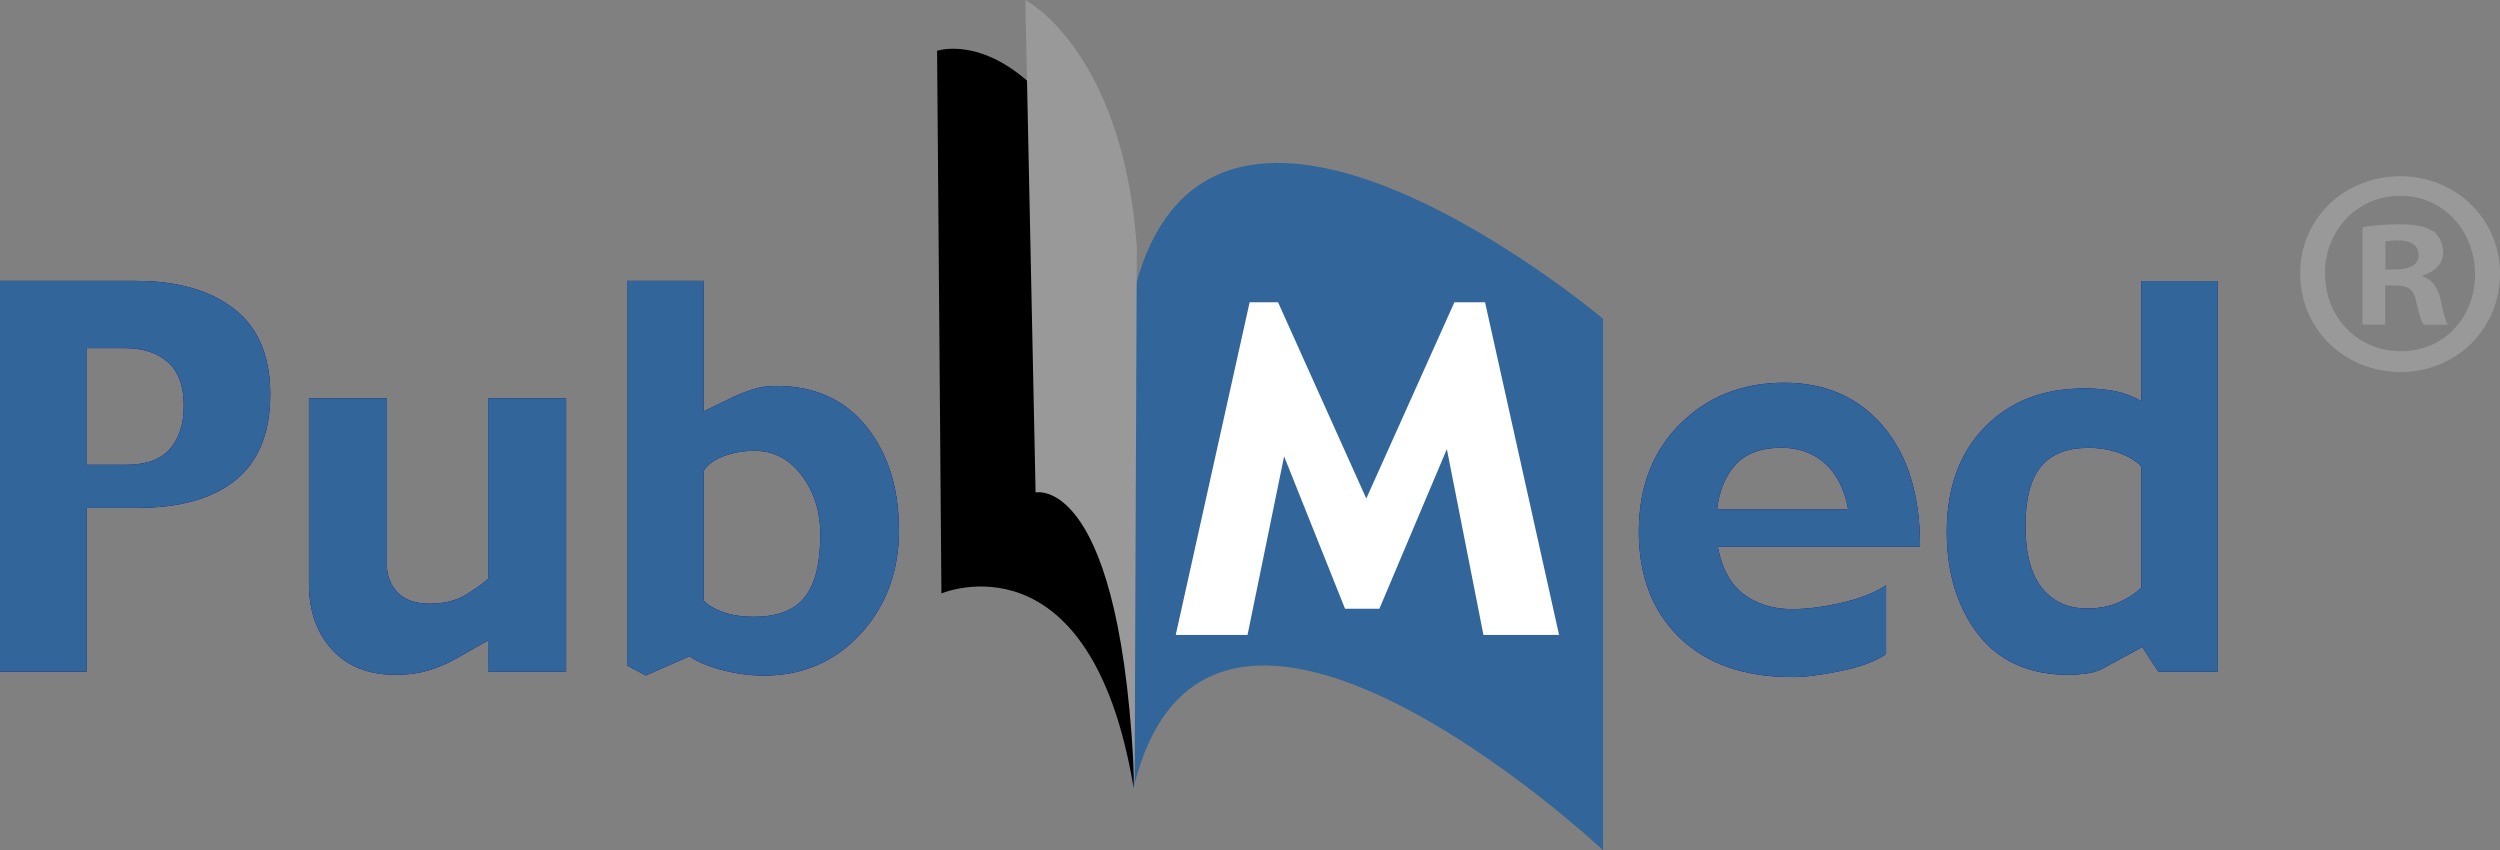 <?xml version="1.0" encoding="UTF-8"?><svg id="Layer_2" xmlns="http://www.w3.org/2000/svg" viewBox="0 0 202.3 68.8"><rect x="0" y="0" width="202.3" height="68.8" fill="#808080" stroke="none"/><defs><style>.cls-1{fill:#fff;}.cls-2{fill:#326599;}.cls-3{fill:#999;}.cls-4{fill:#00008b;}</style></defs><g id="Layer_1-2"><path class="cls-2" d="m91.72,63.8h0c6-25,38,5,38,5V25.8s-32-27-38-2h0v40Z"/><path d="m91.74,63.8h0c-3.47-20.93-15.56-15.78-15.56-15.78l-.35-43.91s9.2-3.16,15.96,18.11h0l-.06,41.58Z"/><path class="cls-3" d="m91.82,64.01h0c-.96-25.76-8.02-24.16-8.02-24.16l-.83-39.85s7.88,4.06,9.02,19.98h0l-.18,44.03Z"/><g><g><path class="cls-4" d="m21.87,31.91c0,3.1-.93,5.41-2.79,6.92-1.86,1.52-4.53,2.27-8,2.27h-4.08v13.25H0v-31.62h11.02c3.34,0,5.98.76,7.93,2.27,1.95,1.52,2.92,3.82,2.92,6.9Zm-7,.92c0-1.57-.42-2.74-1.27-3.51-.85-.77-2.03-1.15-3.56-1.15h-3.05v9.44h3.23c1.61,0,2.79-.43,3.53-1.28s1.12-2.02,1.12-3.5Z"/><path class="cls-4" d="m45.8,54.36h-6.31v-2.53l-2.61,1.48c-.73.41-1.49.73-2.28.96-.79.23-1.65.34-2.57.34-2.18,0-3.9-.67-5.15-2.03-1.25-1.35-1.88-3.14-1.88-5.36v-14.99h6.31v13.56c0,.81.29,1.52.86,2.14.57.62,1.46.92,2.65.92,1.11,0,2.06-.24,2.85-.71.79-.48,1.4-.91,1.83-1.31v-14.6h6.31v22.12Z"/><path class="cls-4" d="m72.75,42.85c0,3.38-1.04,6.19-3.11,8.44-2.07,2.25-4.68,3.38-7.83,3.38-1.13,0-2.27-.16-3.44-.47-1.16-.31-2.02-.68-2.57-1.1l-3.54,1.56-1.52-.81v-31.12h6.19v10.56l2.37-1.15c.47-.22.99-.43,1.57-.62.58-.19,1.22-.29,1.94-.29,3.11,0,5.54,1.1,7.3,3.29,1.75,2.19,2.63,4.97,2.63,8.33Zm-6.37.4c0-1.84-.5-3.43-1.5-4.77-1-1.33-2.28-2-3.82-2-.95,0-1.8.16-2.57.46-.77.31-1.28.7-1.54,1.16v10.5c.34.38.87.69,1.59.94.72.25,1.53.37,2.42.37,1.95,0,3.34-.53,4.17-1.6.84-1.07,1.25-2.75,1.25-5.07Z"/></g><g><path class="cls-2" d="m21.87,31.91c0,3.1-.93,5.41-2.79,6.92-1.86,1.52-4.53,2.27-8,2.27h-4.08v13.25H0v-31.62h11.02c3.34,0,5.98.76,7.93,2.27,1.95,1.52,2.92,3.82,2.92,6.9Zm-7,.92c0-1.57-.42-2.74-1.27-3.51-.85-.77-2.03-1.15-3.56-1.15h-3.05v9.44h3.23c1.61,0,2.79-.43,3.53-1.28s1.12-2.02,1.12-3.5Z"/><path class="cls-2" d="m45.8,54.36h-6.31v-2.53l-2.61,1.48c-.73.41-1.49.73-2.28.96-.79.23-1.65.34-2.57.34-2.18,0-3.9-.67-5.15-2.03-1.25-1.35-1.88-3.14-1.88-5.36v-14.99h6.31v13.56c0,.81.29,1.52.86,2.14.57.62,1.46.92,2.65.92,1.11,0,2.06-.24,2.85-.71.79-.48,1.4-.91,1.83-1.31v-14.6h6.31v22.12Z"/><path class="cls-2" d="m72.75,42.85c0,3.38-1.04,6.19-3.11,8.44-2.07,2.25-4.68,3.38-7.83,3.38-1.13,0-2.27-.16-3.44-.47-1.16-.31-2.02-.68-2.57-1.1l-3.54,1.56-1.52-.81v-31.12h6.19v10.56l2.37-1.15c.47-.22.99-.43,1.57-.62.58-.19,1.22-.29,1.94-.29,3.11,0,5.54,1.1,7.3,3.29,1.75,2.19,2.63,4.97,2.63,8.33Zm-6.37.4c0-1.84-.5-3.43-1.5-4.77-1-1.33-2.28-2-3.82-2-.95,0-1.8.16-2.57.46-.77.31-1.28.7-1.54,1.16v10.5c.34.38.87.69,1.59.94.72.25,1.53.37,2.42.37,1.95,0,3.34-.53,4.17-1.6.84-1.07,1.25-2.75,1.25-5.07Z"/></g></g><g><g><path class="cls-4" d="m155.37,44.23h-16.37c.34,1.79,1.05,3.08,2.12,3.87,1.07.79,2.37,1.19,3.9,1.19,1.23,0,2.59-.18,4.08-.53,1.49-.36,2.66-.82,3.52-1.4v5.56c-.81.58-2.03,1.03-3.65,1.37-1.62.34-2.93.5-3.92.5-3.91,0-6.96-1.07-9.15-3.2-2.19-2.13-3.29-4.99-3.29-8.57s1.12-6.51,3.36-8.73c2.24-2.21,5.04-3.32,8.4-3.32s6.03,1.18,8.03,3.54c1.99,2.36,2.98,5.6,2.97,9.71Zm-5.81-3c-.31-1.65-.94-2.9-1.89-3.74-.95-.84-2.12-1.26-3.52-1.26-1.63,0-2.87.46-3.7,1.36-.83.91-1.33,2.12-1.51,3.64h10.62Z"/><path class="cls-4" d="m179.47,54.36h-4.81l-1.31-2-3.32,1.8c-.28.15-.67.26-1.2.34-.52.07-.98.11-1.36.11-3.24,0-5.71-1.09-7.39-3.27-1.68-2.18-2.53-4.92-2.55-8.22-.01-3.57,1-6.41,3.04-8.52,2.04-2.11,4.73-3.17,8.08-3.17.96,0,1.8.08,2.53.23.73.15,1.43.42,2.1.8v-9.72h6.19v31.62Zm-6.19-6.81v-9.78c-.34-.41-.91-.77-1.7-1.08-.79-.3-1.65-.45-2.58-.45-1.72,0-3,.5-3.84,1.51-.84,1.01-1.26,2.61-1.26,4.81s.45,3.91,1.34,5.02c.89,1.11,2.1,1.66,3.63,1.66.98,0,1.85-.17,2.59-.5.74-.33,1.35-.73,1.81-1.19Z"/></g><g><path class="cls-2" d="m155.37,44.23h-16.37c.34,1.79,1.05,3.08,2.12,3.87,1.07.79,2.37,1.19,3.9,1.19,1.23,0,2.59-.18,4.08-.53,1.49-.36,2.66-.82,3.52-1.4v5.56c-.81.58-2.03,1.03-3.65,1.37-1.62.34-2.93.5-3.92.5-3.91,0-6.96-1.07-9.15-3.2-2.19-2.13-3.29-4.99-3.29-8.57s1.12-6.51,3.36-8.73c2.24-2.21,5.04-3.32,8.4-3.32s6.03,1.18,8.03,3.54c1.99,2.36,2.98,5.6,2.97,9.71Zm-5.81-3c-.31-1.65-.94-2.9-1.89-3.74-.95-.84-2.12-1.26-3.52-1.26-1.63,0-2.87.46-3.7,1.36-.83.91-1.33,2.12-1.51,3.64h10.62Z"/><path class="cls-2" d="m179.47,54.36h-4.81l-1.31-2-3.32,1.8c-.28.15-.67.26-1.2.34-.52.07-.98.11-1.36.11-3.24,0-5.71-1.09-7.39-3.27-1.68-2.18-2.53-4.92-2.55-8.22-.01-3.57,1-6.41,3.04-8.52,2.04-2.11,4.73-3.17,8.08-3.17.96,0,1.8.08,2.53.23.73.15,1.43.42,2.1.8v-9.72h6.19v31.62Zm-6.19-6.81v-9.78c-.34-.41-.91-.77-1.7-1.08-.79-.3-1.65-.45-2.58-.45-1.72,0-3,.5-3.84,1.51-.84,1.01-1.26,2.61-1.26,4.81s.45,3.91,1.34,5.02c.89,1.11,2.1,1.66,3.63,1.66.98,0,1.85-.17,2.59-.5.74-.33,1.35-.73,1.81-1.19Z"/></g></g><path class="cls-1" d="m126.17,51.38h-6.13l-2.96-15.04-5.46,12.92h-2.78l-4.93-12.33-2.96,14.45h-5.81l5.98-26.92h2.3l7.14,15.88,7.13-15.88h2.48l5.99,26.92Z"/><path class="cls-3" d="m202.3,22.13c0,4.46-3.5,7.97-8.06,7.97s-8.11-3.5-8.11-7.97,3.6-7.87,8.11-7.87,8.06,3.5,8.06,7.87Zm-14.16,0c0,3.5,2.59,6.29,6.14,6.29s6-2.78,6-6.24-2.54-6.34-6.05-6.34-6.1,2.83-6.1,6.29Zm4.85,4.13h-1.82v-7.87c.72-.14,1.73-.24,3.02-.24,1.49,0,2.16.24,2.74.58.43.34.77.96.77,1.73,0,.86-.67,1.54-1.63,1.82v.1c.77.29,1.2.86,1.44,1.92.24,1.2.38,1.68.58,1.97h-1.97c-.24-.29-.38-1.01-.62-1.92-.14-.86-.62-1.25-1.63-1.25h-.86v3.17Zm.05-4.46h.86c1.01,0,1.82-.34,1.82-1.15,0-.72-.53-1.2-1.68-1.2-.48,0-.82.05-1.01.1v2.26Z"/></g></svg>
